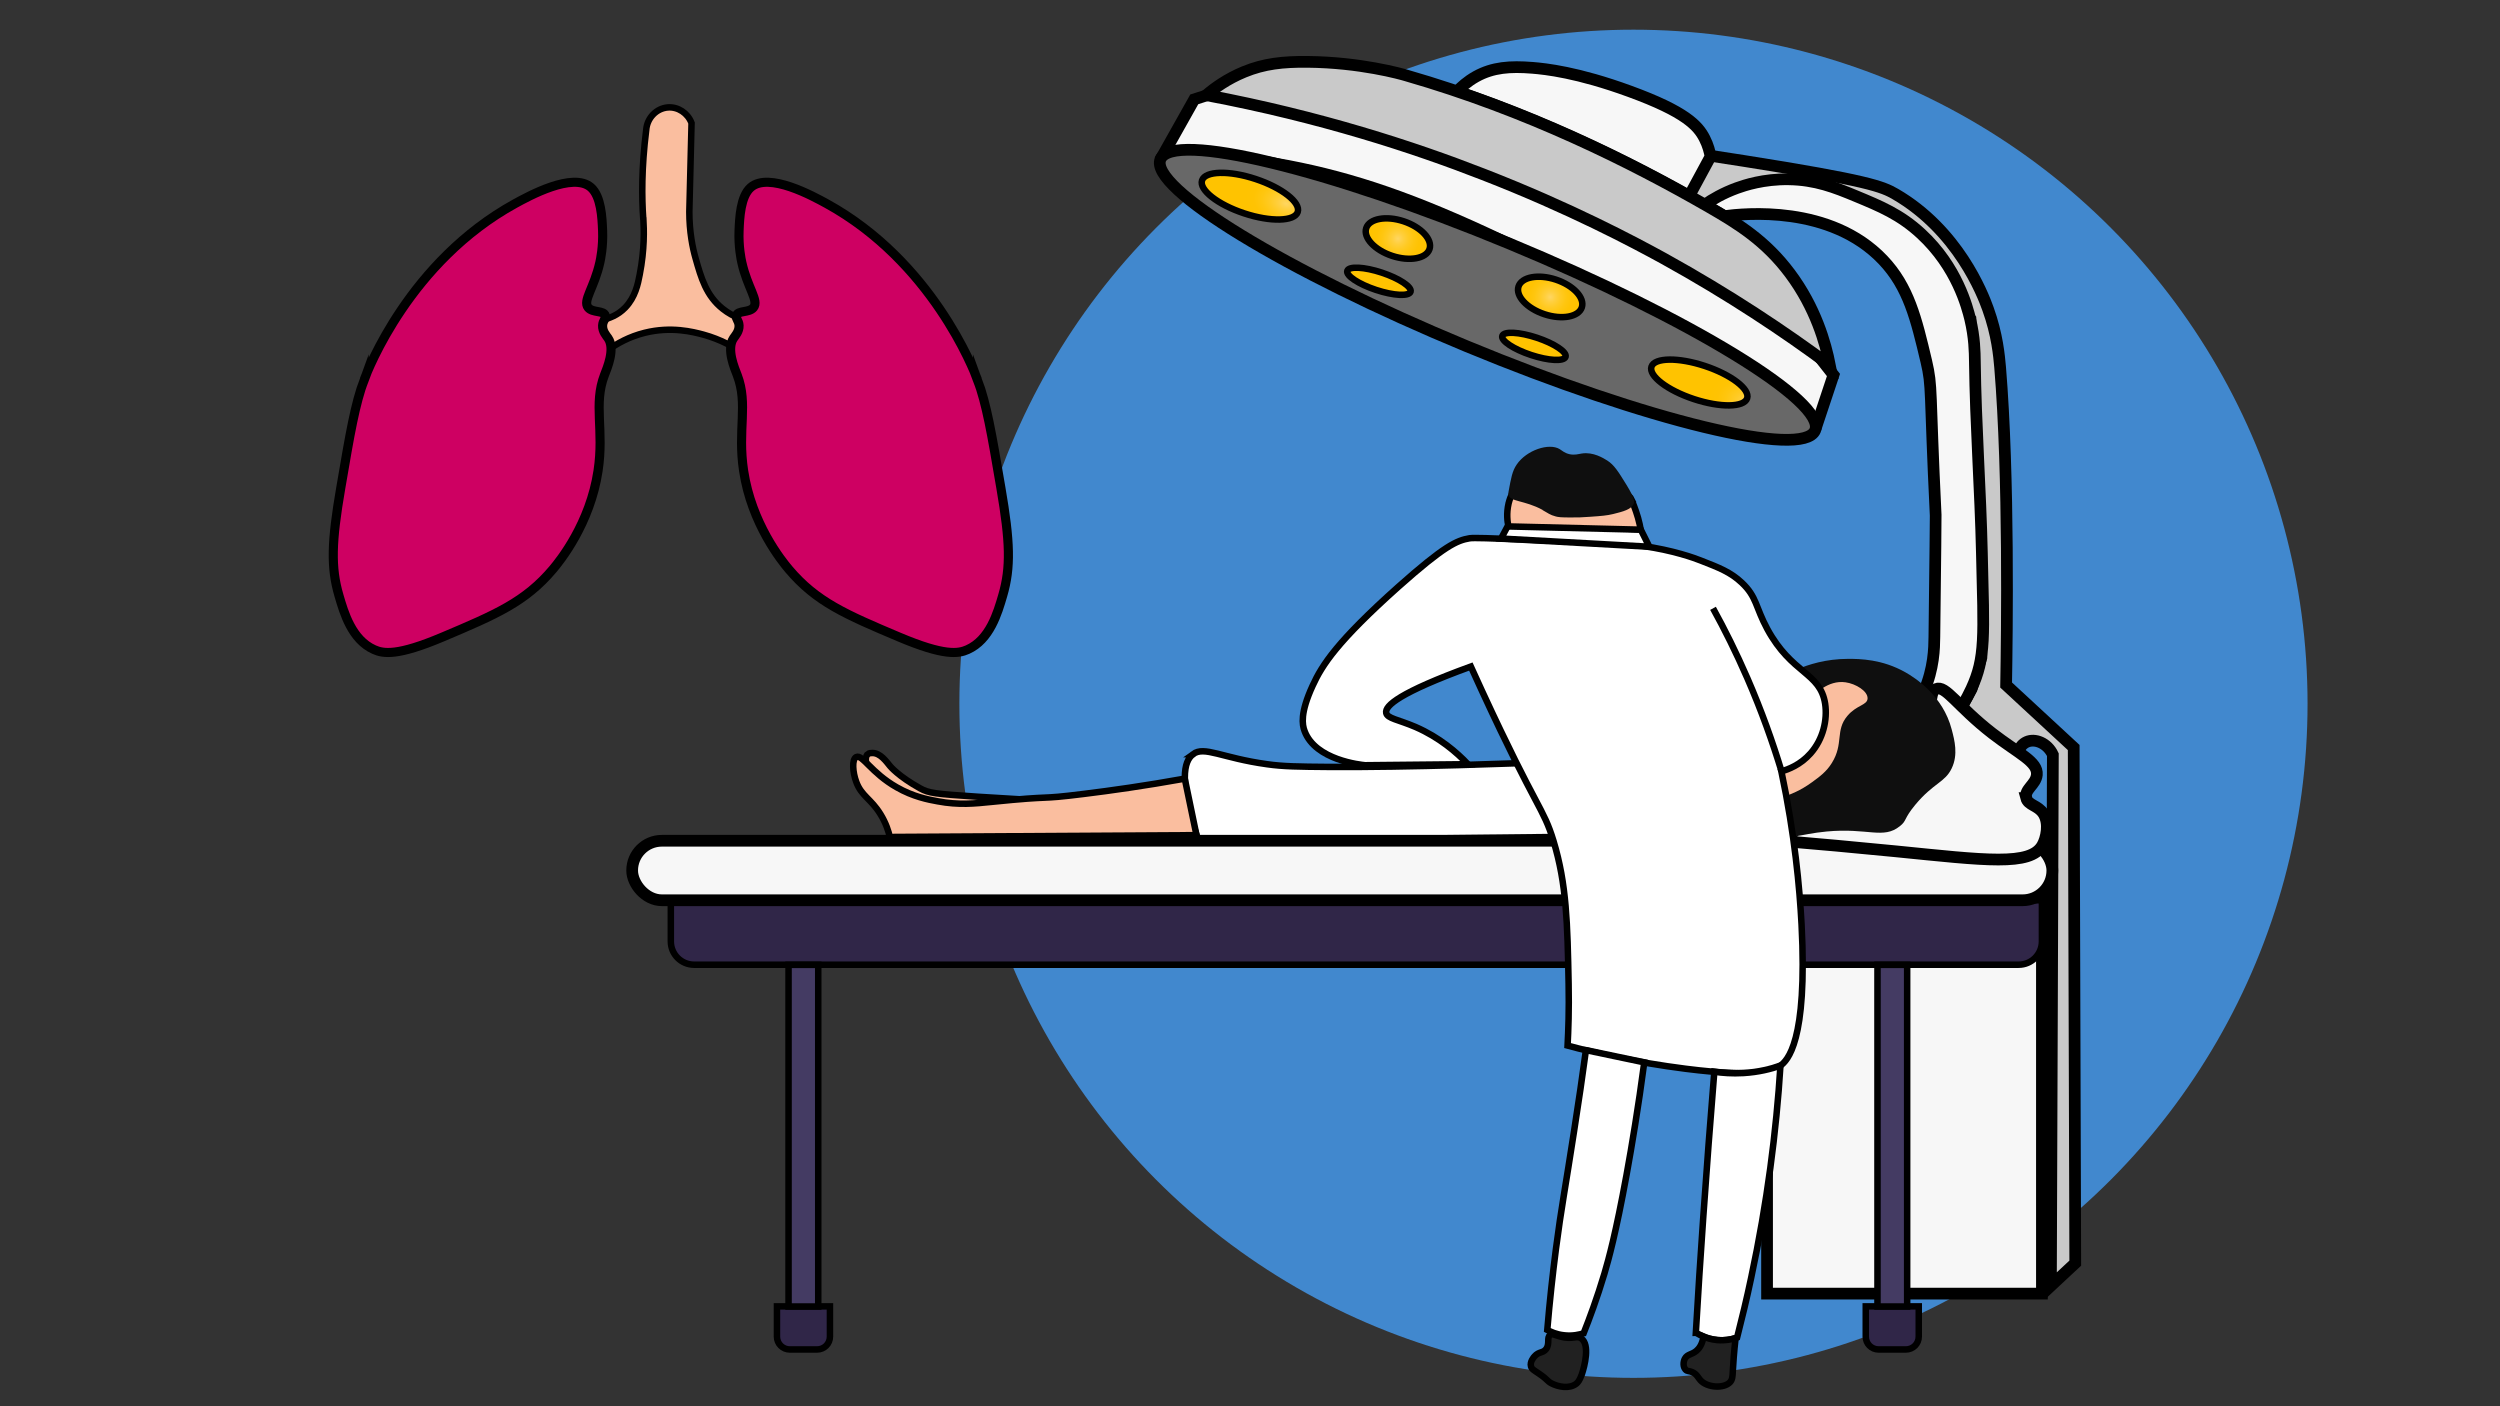 <?xml version="1.0" encoding="UTF-8"?>
<svg xmlns="http://www.w3.org/2000/svg" version="1.1" xmlns:xlink="http://www.w3.org/1999/xlink" viewBox="0 0 1920 1080">
  <rect x="0" y="0" width="1920" height="1080" fill="#333333" stroke="none"/>
  <defs>
    <style>
      .cls-1 {
        fill: #443b63;
      }

      .cls-1, .cls-2, .cls-3, .cls-4, .cls-5, .cls-6, .cls-7, .cls-8, .cls-9, .cls-10, .cls-11, .cls-12, .cls-13, .cls-14, .cls-15 {
        stroke: #000;
        stroke-miterlimit: 10;
      }

      .cls-1, .cls-2, .cls-4, .cls-5, .cls-6, .cls-7, .cls-9, .cls-10, .cls-11, .cls-12, .cls-15 {
        stroke-width: 5px;
      }

      .cls-2 {
        fill: #212121;
      }

      .cls-3 {
        fill: #c9c9c9;
      }

      .cls-3, .cls-8, .cls-13 {
        stroke-width: 9px;
      }

      .cls-16 {
        fill: #4188ce;
      }

      .cls-4 {
        fill: url(#radial-gradient-5);
      }

      .cls-5 {
        fill: url(#radial-gradient-2);
      }

      .cls-6 {
        fill: url(#radial-gradient);
      }

      .cls-7 {
        fill: #fff;
      }

      .cls-8 {
        fill: #f7f7f7;
      }

      .cls-9 {
        fill: #302648;
      }

      .cls-10 {
        fill: url(#radial-gradient-4);
      }

      .cls-11 {
        fill: #fabe9f;
      }

      .cls-17 {
        fill: #0f0f0f;
      }

      .cls-12 {
        fill: url(#radial-gradient-3);
      }

      .cls-13 {
        fill: #686868;
      }

      .cls-14 {
        fill: #ce0062;
        stroke-width: 7px;
      }

      .cls-15 {
        fill: url(#radial-gradient-6);
      }
    </style>
    <radialGradient id="radial-gradient" cx="964" cy="138.8" fx="964" fy="138.8" r="31.2" gradientTransform="translate(847.5 -808) rotate(77.7) scale(1 .7) skewX(10.2)" gradientUnits="userSpaceOnUse">
      <stop offset="0" stop-color="#ffd869"/>
      <stop offset="0" stop-color="#ffd662"/>
      <stop offset=".2" stop-color="#ffcf3e"/>
      <stop offset=".4" stop-color="#ffca23"/>
      <stop offset=".6" stop-color="#ffc60f"/>
      <stop offset=".8" stop-color="#ffc303"/>
      <stop offset="1" stop-color="#ffc300"/>
    </radialGradient>
    <radialGradient id="radial-gradient-2" cx="1073.7" cy="183.2" fx="1073.7" fy="183.2" r="20.6" gradientTransform="translate(910.5 -893.7) rotate(71.7)" xlink:href="#radial-gradient"/>
    <radialGradient id="radial-gradient-3" cx="1308.9" cy="282.6" fx="1308.9" fy="282.6" gradientTransform="translate(1214.5 -1037.6) rotate(78.1) scale(1 .7) skewX(10.7)" xlink:href="#radial-gradient"/>
    <radialGradient id="radial-gradient-4" cx="1190.7" cy="228.1" fx="1190.7" fy="228.1" r="20.6" gradientTransform="translate(1033.3 -973.9) rotate(71.7)" xlink:href="#radial-gradient"/>
    <radialGradient id="radial-gradient-5" cx="1078.6" cy="157.1" fx="1078.6" fy="157.1" r="20.6" gradientTransform="translate(963.6 -857.3) rotate(80.5) scale(1 .5) skewX(13.5)" xlink:href="#radial-gradient"/>
    <radialGradient id="radial-gradient-6" cx="1194.6" cy="216.2" fx="1194.6" fy="216.2" r="20.6" gradientTransform="translate(1092.6 -936.1) rotate(80.5) scale(1 .5) skewX(13.5)" xlink:href="#radial-gradient"/>
  </defs>
  <!-- Generator: Adobe Illustrator 28.7.1, SVG Export Plug-In . SVG Version: 1.2.0 Build 142)  -->
  <g>
    <g id="_x36_">
      <circle class="cls-16" cx="1254.5" cy="540.5" r="517.7"/>
      <g>
        <path class="cls-11" d="M494,167.8c-1.1-15.8-1.4-38.6,2.3-68.1.7-9.2,7.9-16.5,16.6-17.2,7.8-.6,15.3,4.3,18.2,12-.6,22.7-1.2,45.4-1.7,68.1,0,15.4,2.5,27.8,4.9,36.1,4.1,14.4,8,28.4,20.8,38.5,8.3,6.6,17.2,9,22.9,10.1-2.7,7.9-5.3,15.7-8,23.6-6.3-4.3-16.3-10.2-29.8-13.9-7.8-2.1-24.7-6.5-45.1-1.4-23.6,5.9-38,21-43.3,27.4-7.8-16.1-6.2-24.3-3.5-28.8,6.1-10,20-5.7,31.9-18,7.7-8,9.7-18,11.1-25.3,3.8-19.4,3.3-34.7,2.8-43Z"/>
        <path class="cls-14" d="M279.7,291.6c-7,18.9-10.7,40.3-18,83.2-7.1,41.3-7.7,61-1.4,82.5,3.9,13.4,9.9,34,27,41.6,7.1,3.2,18,5,52.7-9.7,40.9-17.3,63.4-26.9,84.6-52,5.5-6.5,28.6-35.1,34.7-75.6,4.8-31.6-3.7-51.1,4.9-73.5,2-5.2,8.5-20.1,2.8-28.4-1.3-1.9-4.4-5.2-4.2-9.7.2-3.9,2.7-5.3,2.1-7.6-1.2-4.2-9.8-2-13.2-6.2-4.3-5.4,4.6-15,9-34.7.5-2.3,2.6-12.1,2.1-24.3-.4-10-1.1-26.4-9-33.3-13.8-12-47.9,6.8-58.3,12.5-80.7,44.4-112.9,127.4-115.8,135.2Z"/>
        <path class="cls-14" d="M750.7,291.6c7,18.9,10.7,40.3,18,83.2,7.1,41.3,7.7,61,1.4,82.5-3.9,13.4-9.9,34-27,41.6-7.1,3.2-18,5-52.7-9.7-40.9-17.3-63.4-26.9-84.6-52-5.5-6.5-28.6-35.1-34.7-75.6-4.8-31.6,3.7-51.1-4.9-73.5-2-5.2-8.5-20.1-2.8-28.4,1.3-1.9,4.4-5.2,4.2-9.7-.2-3.9-2.7-5.3-2.1-7.6,1.2-4.2,9.8-2,13.2-6.2,4.3-5.4-4.6-15-9-34.7-.5-2.3-2.6-12.1-2.1-24.3.4-10,1.1-26.4,9-33.3,13.8-12,47.9,6.8,58.3,12.5,80.7,44.4,112.9,127.4,115.8,135.2Z"/>
      </g>
      <rect class="cls-8" x="1357.1" y="683.8" width="211.1" height="309.7"/>
      <path class="cls-3" d="M1575.1,987.3c.5-135.9,1-271.8,1.5-407.7-4.2-9-13.7-12.7-20.1-9.8-6.3,2.8-7.6,10.7-7.7,11.4-20.1-4.9-40.3-9.9-60.4-14.8,5.8-7.3,11.5-14.5,17.3-21.8l8.5-15.5c2.5-8.1,5-16.1,7.5-24.2-2.8-86.6-5.6-173.2-8.4-259.8-21-22-42.1-44-63.1-65.9-28.1-9.3-56.3-18.6-84.4-27.9-21.9,7.5-43.9,15-65.8,22.5-9.3-20.1-18.6-40.3-27.9-60.4,15.8,2.3,38.8,5.7,66.6,10.1,96.3,15.2,107,19.8,116.9,25.5,48.1,27.9,67.1,76.7,71.2,88.3,7.1,19.7,8.5,35.9,9.3,44.9,6.9,83.4,5.3,204.5,4.6,243.9,17.3,16,34.6,32,51.9,48l1.2,396c-6.2,5.8-12.5,11.6-18.7,17.4Z"/>
      <path class="cls-8" d="M1488.4,566.3c-10.2-2.1-20.3-4.1-30.5-6.2,5.8-6,13.8-15.5,19.6-28.9,7.8-17.9,8-33.6,8.1-42.1.7-61.4,1.1-92.2,1-93.4-4.8-98.4-2.5-98-7.2-118.2-7.7-32.5-13.5-57.1-33.3-77.9-40.4-42.5-106.7-35.6-121.9-33.6l-15-8.8c5.8-4,14.1-8.9,24.8-12.8,5.8-2.1,20.5-7,39.7-6.7,20.6.3,35.5,6.2,51.6,12.9,18.8,7.8,34.1,14.1,50.1,28.9,27.7,25.6,35.5,56.6,37.7,65.5,3.4,14.3,3.5,25.4,3.6,32.5.6,49.1,4.3,98.2,5.4,147.4,1.5,64.1,3,80.1-8.1,104.1-7.9,17.1-18.2,29.4-25.8,37.3Z"/>
      <path class="cls-8" d="M1394.8,328c4.4-13.3,8.8-26.7,13.3-40-21.2-27-42.3-53.9-63.5-80.9-126.5-48.8-252.9-97.5-379.4-146.3-16,5.2-32,10.3-48,15.5-7.6,13.5-15.2,27.1-22.8,40.6,23.2.7,56.1,3,94.8,10.5,49.9,9.6,96.9,25.4,164.1,57.3,58.8,27.9,143.3,73,241.4,143.4Z"/>
      <path class="cls-8" d="M1119.1,70.2c3-3.2,7.7-7.6,14.5-11.4,12.8-7.1,26.1-8.1,43.4-6.7,9.7.8,34.4,3.3,74.8,18.1,42.7,15.6,52.3,26.3,57.3,36.1,2.8,5.4,4,10.5,4.6,13.9-5.5,10.2-11,20.3-16.5,30.5-28.2-15.9-59.7-32.1-94.5-47.5-29.2-13-57.3-23.9-83.6-33Z"/>
      <path class="cls-3" d="M926.5,73c6.2-5.3,15.9-12.4,29-17.8,15.3-6.3,29.9-7.9,48.8-7.7,40.3.4,71.7,9.2,75.9,10.5,92.4,26.6,172,66.3,232.3,101,22.4,12.9,43.6,26,62.3,51.1,19.6,26.3,27.2,53.3,30.6,70.5-34.6-25.7-77.2-54.2-127.7-82.1-22.6-12.4-71.9-38.7-138.6-64.6-53.5-20.9-125.2-44.3-212.5-60.8Z"/>
      <ellipse class="cls-13" cx="1142.9" cy="226.6" rx="42.7" ry="272.1" transform="translate(495.9 1195.6) rotate(-67.5)"/>
      <ellipse class="cls-6" cx="960" cy="150.7" rx="13.9" ry="38.7" transform="translate(515.4 1014.8) rotate(-71.7)"/>
      <ellipse class="cls-5" cx="1073.7" cy="183.2" rx="14" ry="25.6" transform="translate(562.5 1145.1) rotate(-71.7)"/>
      <ellipse class="cls-12" cx="1305.2" cy="293.8" rx="13.4" ry="38.7" transform="translate(616.3 1440.7) rotate(-71.7)"/>
      <ellipse class="cls-10" cx="1190.7" cy="228.1" rx="14" ry="25.6" transform="translate(600.1 1286.9) rotate(-71.7)"/>
      <ellipse class="cls-4" cx="1059.1" cy="216.1" rx="7" ry="25.6" transform="translate(521.3 1153.7) rotate(-71.7)"/>
      <ellipse class="cls-15" cx="1178.1" cy="266" rx="7" ry="25.6" transform="translate(555.6 1301) rotate(-71.7)"/>
      <path class="cls-9" d="M596.7,1003.3h40.7v23.2c0,5.5-4.4,9.9-9.9,9.9h-20.9c-5.5,0-9.9-4.4-9.9-9.9v-23.2h0Z"/>
      <path class="cls-9" d="M1432.9,1003.3h40.7v23.2c0,5.5-4.4,9.9-9.9,9.9h-20.9c-5.5,0-9.9-4.4-9.9-9.9v-23.2h0Z"/>
      <path class="cls-7" d="M916.2,579.2c8.8-6.5,22.1,2.9,56.8,7.7,12.5,1.8,24.2,1.9,47,2.1,61.1.5,150.3-3,165.2-3.6,6.9,19.1,13.8,38.2,20.6,57.3l-285.4,3.1c-15.1-45.5-11.4-61.2-4.1-66.6Z"/>
      <path class="cls-9" d="M515.2,691.4h1053v31.6c0,9.9-8,17.9-17.9,17.9h-1017.2c-9.9,0-17.9-8-17.9-17.9v-31.6h0Z"/>
      <rect class="cls-8" x="485.5" y="645.7" width="1090.7" height="45.7" rx="22.8" ry="22.8"/>
      <path class="cls-8" d="M1556.2,612.8c-1.7-6.6,7.4-10.2,8.1-17.8.9-10-13.7-16-34.1-31.7-27.1-21-36.1-37.5-43.4-34.1-4.3,2-3,8.8-5.8,20.5,0,0-5.5,22.7-24,41-19.7,19.5-35.8,11.2-62.3,31.4-11.3,8.6-18.6,17.9-22.8,24,22.9,1.9,51.3,4.5,84,7.7,69.1,6.9,103.5,11.5,112.6-4.6,3-5.2,5.7-16.8.8-24.4-4.3-6.5-11.7-6.2-13.2-12Z"/>
      <path class="cls-11" d="M1381.3,529c3.5-3.5,12.7-11.7,26.7-14.3,17.5-3.3,41.2,2.2,46.8,16.3,6.5,16-13.3,36.1-30.6,53.8-15.6,16-37.2,38-50.3,32.1-16.9-7.6-19.1-61.6,7.4-87.9Z"/>
      <path class="cls-17" d="M1380.6,513.9c8-3.4,21.6-7.9,38.8-7.9,9,0,26,.2,43.9,10.3,7.5,4.2,28.9,18,35.6,43.9,2.2,8.3,5.1,19.3,0,29.9-5.2,10.9-13.9,11.1-27.9,27.9-9.2,11.1-6.4,12.2-11.9,16.5-12.8,10.3-24.4,1.1-56.3,4.1-21.2,2-29.8,7.4-37.7,1-5.3-4.3-9-12.7-6.7-19.1,3.2-8.9,15.3-6.7,33-19.6,6.2-4.5,11.3-8.2,15.5-15,9.2-14.8,2.4-24.9,11.9-36.1,7-8.4,15.3-8.1,15.5-13.4.2-5.6-9-11.3-17-12.4-13.6-1.9-23.7,9.5-24.8,10.8-4-7-8-14-12-21Z"/>
      <path class="cls-7" d="M1128.7,413.4c2.8-.5,16.2,0,42.8,1,8.5.3,23,.9,47,2.1,23.7,1.2,35.7,1.7,41.8,2.6,25.2,3.5,41.6,9.7,45.9,11.4,14.1,5.5,22.9,8.9,31.5,17,11.6,10.9,10.5,18.8,19.6,35.6,18.9,34.8,40.6,33.1,44.4,57.3,1.9,12.5-1.6,27.3-11.1,38.1-7.9,9-17.5,12.5-22.5,13.9,10.3,48.7,14,89.3,15.5,117.7,4.7,90.5-11.1,104.5-16.3,108.4-4.5,3.4-15,9.6-72.8,2.3-38.5-4.9-69.6-12.1-90.6-17.8.6-11.4,1.2-27.7.8-47.2-.9-47-1.5-76.6-11.6-109.9-8-26.2-12.2-22.8-55-115.4-3.6-7.8-6.5-14.2-8.5-18.6-54.8,20-66.1,30.1-65,35.6.8,4.3,9.2,5.1,22.5,10.8,18.6,8.1,31.7,19.6,40.3,28.6-26.3.3-52.6.5-79,.8-3.1-.3-38.2-3.8-46.5-26.3-1.8-4.8-3.5-13.7,6.2-34.8,7.3-16,18.9-34,65.8-75.9,35.5-31.6,44.9-35.6,54.7-37.3Z"/>
      <path class="cls-7" d="M1368.2,592.3c-6.7-22-15.2-46.1-26.3-71.6-8.5-19.5-17.4-37.4-26.3-53.5"/>
      <path class="cls-7" d="M1158.2,403.5c15.7,0,31.9.1,48.5.6,18.4.6,36.2,1.4,53.4,2.6,2.2,4.4,4.4,8.8,6.6,13.2-38-2.1-76-4.2-113.9-6.3,1.8-3.4,3.6-6.8,5.4-10.1Z"/>
      <path class="cls-11" d="M1252.7,383.2c3,6.4,5.3,14.5,5.3,14.5,1,3.7,1.7,6.8,2.1,9.1-33.9-.8-67.7-1.7-101.6-2.5-.8-3.5-1.7-9.9.1-17.7,1.5-6.1,4.2-10.6,6.1-13.3,48-4.5,83.9,1.3,88.1,9.9Z"/>
      <path class="cls-17" d="M1184.6,391.7c4.2,2.3,5.8,3.8,10.1,4.9,1.7.5,4,.9,12.6.8,4.2,0,7.8,0,13.7-.5,8.9-.6,13.3-1,17.8-2.1,7.6-1.9,14.4-3.5,16-8.3.3-1,.9-3.5-5.7-14.2-6.3-10.2-9.4-15.2-14.7-18.6-2.9-1.8-10.8-6.8-19.6-5.4-2.6.4-5.5,1.4-9.5.5-3.8-.9-5.7-2.8-7.5-3.9-8.1-4.9-25.4.7-33,11.9-3.4,5-4.3,10.3-6.2,20.6-.2,1.3-.3,1.8-.1,2.5,1.2,5.6,12.1,4.1,26.2,11.7Z"/>
      <path class="cls-11" d="M666.3,579.3c1.1-1,2.8-1,3.6-1,6.2-.1,10.8,6.6,13.7,10.1,0,0,6.2,7.7,23,17,6.8,3.8,11.5,4.3,44.6,6.5,13.5.9,24.5,1.6,31.8,2-9.3,4.3-23.7,9.5-41.9,10.6-32.3,1.9-56.7-10.5-66.8-16.5-1.9-3.4-13.2-24.1-8-28.6Z"/>
      <path class="cls-11" d="M657.6,581.4c4.6-2.3,11.5,12.1,31,23.2,12.7,7.3,24.3,9.5,31.5,10.8,16.4,3.1,28.9,1.7,40.8.5,52.2-5.3,33.3-1.4,71.7-6.2,20.4-2.5,46.6-6.2,77.3-11.7,3,14.5,6,28.9,9,43.4-78.5.5-157,.9-235.5,1.4-1-4.3-3-10.7-7.2-17.5-7.3-11.9-14.6-13.9-18.6-24.8-2.7-7.2-3.5-17.3,0-19.1Z"/>
      <rect class="cls-1" x="605.6" y="741" width="22.8" height="262.4"/>
      <rect class="cls-1" x="1441.9" y="741" width="22.8" height="262.4"/>
      <path class="cls-7" d="M1218,806.5c-2.6,19.1-5.6,39.9-9.1,62.1-6.6,43-9.9,59.4-13.9,90.3-2.5,19.2-4.8,40-6.7,62.5,2.6,1.4,7,3.5,12.9,4.1,6.7.8,12-.6,15-1.5,4.4-11.1,10.3-26.8,16-45.9,3.3-11.2,8.7-30.6,17-75.9,4.1-22.5,9-51.7,13.6-86.3-14.9-3.1-29.9-6.3-44.8-9.4Z"/>
      <path class="cls-7" d="M1302.6,1023.6c3.3,2,10.5,5.8,20.1,5.7,4.7,0,8.6-1.1,11.4-2.1,3.8-14.9,7.5-30.2,10.8-45.9,12.4-57.9,19.3-112.5,22.5-162.9-7.1,2.5-16.7,5-28.5,5.7-8.6.5-16.2-.1-22.3-1-3,36.9-5.9,74.1-8.5,111.8-2.1,29.8-4,59.4-5.7,88.7Z"/>
      <path class="cls-2" d="M1190.5,1025.3c-2.8,1.8,0,6.7-3.1,10.8-2.5,3.3-5.5,1.7-8.9,5.6-.5.5-3.7,4.2-2.7,7.7.6,2.2,2.4,3,6.2,5.6,7.2,4.9,5.9,5.5,9.5,7.4,5.1,2.7,13.9,4.5,19.2.2,1-.8,2.4-2.3,4.1-7,2.2-6.4,6.4-23-.4-27.7-3.7-2.6-6.5,1.2-16.1-1.4-4.1-1.1-6-2.5-7.7-1.4Z"/>
      <path class="cls-2" d="M1294.4,1051.7c-1.8-1.9-1.8-5.7-.4-8.3,1.9-3.5,5.3-2.9,8.9-6,2-1.7,4.4-4.8,5.4-10.9,2.5,1.1,6.2,2.3,10.7,2.7,6,.5,11-.6,13.9-1.5-1.2,10.9-1.8,19.5-2.1,25.3-.2,4.2-.3,6.5-2.1,8.5-4.6,5-17.5,4.4-22.8-1.5-1.8-2-2.8-4.7-6.2-6.2-2.5-1.1-3.9-.5-5.2-1.9Z"/>
    </g>
  </g>
</svg>